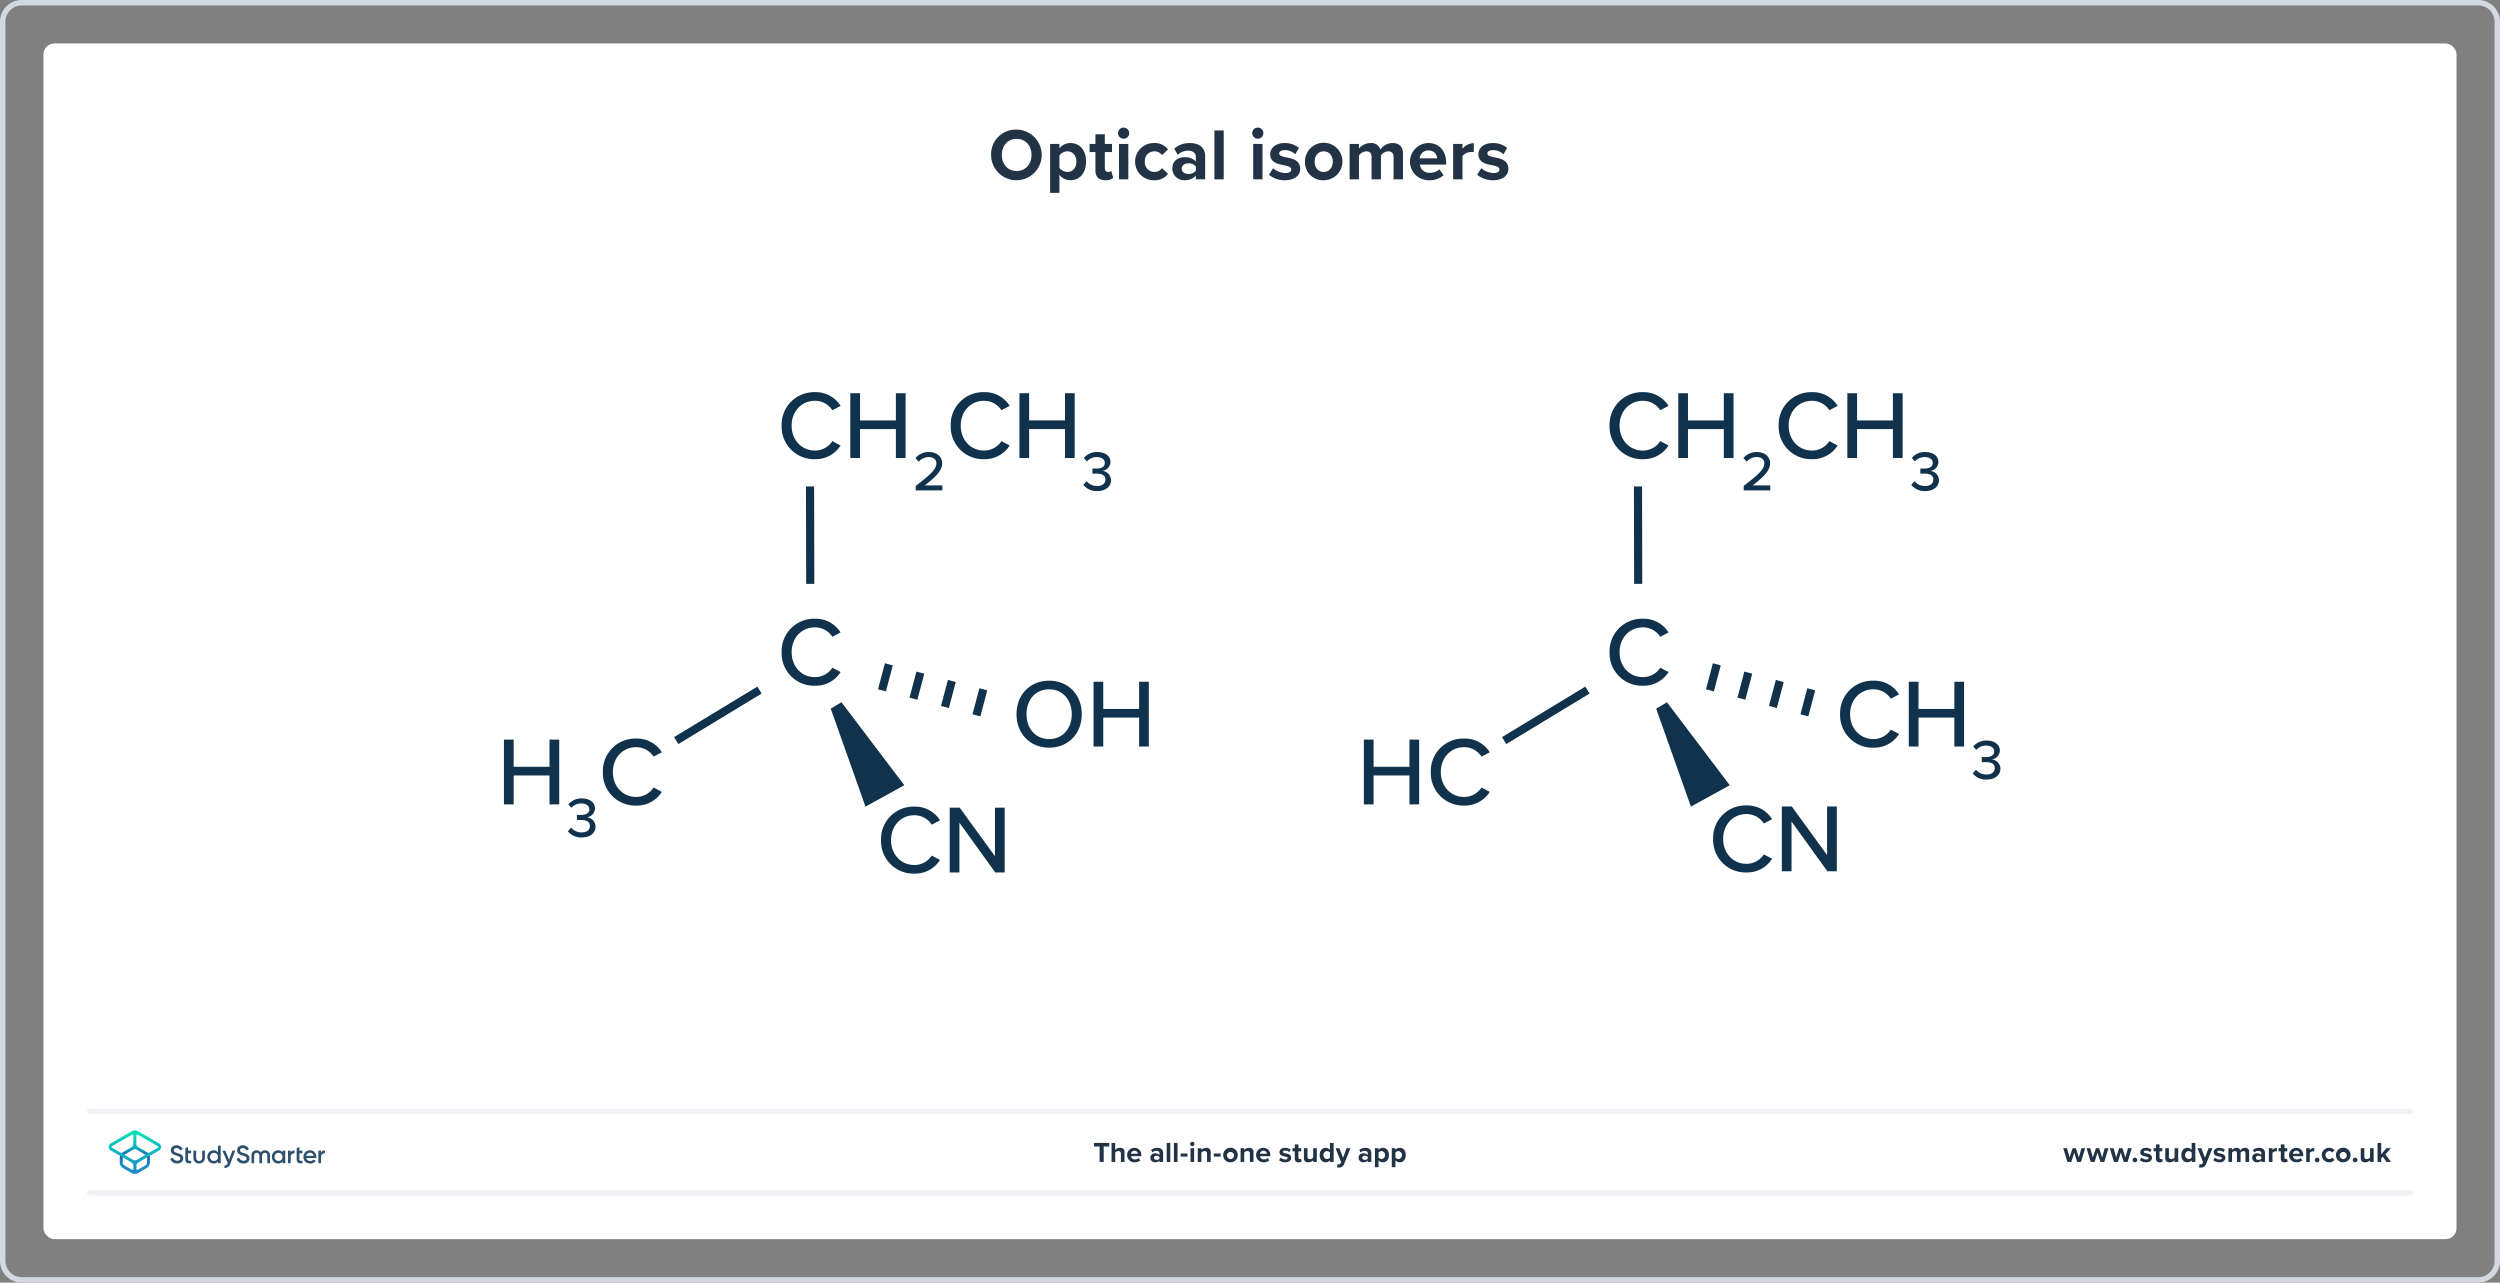 <svg xmlns="http://www.w3.org/2000/svg" xmlns:xlink="http://www.w3.org/1999/xlink" viewBox="0 0 920 472"><rect x="0" y="0" width="920" height="472" fill="#808080" stroke="none"/><defs><style>.a{fill:#fff;}.b{fill:#d2d9e0;}.c{fill:#213345;}.d,.e,.j{fill:none;}.d{stroke:#f0f2f5;stroke-linecap:round;stroke-width:2px;}.d,.j{stroke-miterlimit:10;}.f{fill:#2d506e;}.g{fill:url(#a);}.h{fill:url(#b);}.i{fill:#10324c;}.j{stroke:#10324c;stroke-width:3px;}</style><linearGradient id="a" x1="49.625" y1="-1969.857" x2="49.625" y2="-1957.211" gradientTransform="matrix(1, 0, 0, -1, 0, -1539.386)" gradientUnits="userSpaceOnUse"><stop offset="0" stop-color="#1e8cc8"/><stop offset="0.153" stop-color="#1e8cc8"/><stop offset="0.225" stop-color="#1d84c4"/><stop offset="0.336" stop-color="#1b6ebb"/><stop offset="0.4" stop-color="#195fb4"/><stop offset="0.46" stop-color="#176fb6"/><stop offset="0.576" stop-color="#1298bb"/><stop offset="0.634" stop-color="#0fafbe"/><stop offset="0.74" stop-color="#0cb7bc"/><stop offset="0.903" stop-color="#05ccb8"/><stop offset="1" stop-color="#00dcb4"/></linearGradient><linearGradient id="b" x1="49.647" y1="-1969.884" x2="49.647" y2="-1957.296" gradientTransform="matrix(1, 0, 0, -1, 0, -1539.386)" gradientUnits="userSpaceOnUse"><stop offset="0" stop-color="#1e8cc8"/><stop offset="0.624" stop-color="#0abebe"/><stop offset="0.758" stop-color="#08c3bc"/><stop offset="0.91" stop-color="#04d0b8"/><stop offset="1" stop-color="#00dcb4"/></linearGradient></defs><rect class="a" x="16" y="16" width="888" height="440" rx="4"/><path class="b" d="M912,2a6.007,6.007,0,0,1,6,6V464a6.007,6.007,0,0,1-6,6H8a6.007,6.007,0,0,1-6-6V8A6.007,6.007,0,0,1,8,2H912m0-2H8A8,8,0,0,0,0,8V464a8,8,0,0,0,8,8H912a8,8,0,0,0,8-8V8a8,8,0,0,0-8-8Z"/><path class="c" d="M764.386,427.6l-1.07-3.455L762.244,427.6h-1.428l-1.543-5.07h1.386l.944,3.412,1.113-3.412h1.187l1.112,3.412.945-3.412h1.386l-1.544,5.07Z"/><path class="c" d="M772.953,427.6l-1.07-3.455L770.812,427.6h-1.428l-1.543-5.07h1.386l.945,3.412,1.112-3.412h1.187l1.112,3.412.945-3.412h1.386l-1.543,5.07Z"/><path class="c" d="M781.52,427.6l-1.07-3.455L779.378,427.6H777.95l-1.543-5.07h1.386l.945,3.412,1.112-3.412h1.187l1.112,3.412.945-3.412h1.386l-1.543,5.07Z"/><path class="c" d="M785.654,426.014a.851.851,0,1,1-.851.852A.861.861,0,0,1,785.654,426.014Z"/><path class="c" d="M788.036,426.004a2.906,2.906,0,0,0,1.753.693c.578,0,.851-.201.851-.516,0-.357-.44-.482-1.018-.598-.871-.168-1.994-.379-1.994-1.586,0-.85.745-1.596,2.078-1.596a3.191,3.191,0,0,1,2.037.693l-.525.914a2.136,2.136,0,0,0-1.501-.588c-.483,0-.798.178-.798.471,0,.316.398.432.966.547.871.168,2.036.398,2.036,1.658,0,.935-.787,1.627-2.193,1.627a3.409,3.409,0,0,1-2.268-.787Z"/><path class="c" d="M793.367,426.34v-2.646h-.84v-1.164h.84v-1.387h1.344v1.387H795.74v1.164h-1.029v2.289c0,.315.168.557.462.557a.736.736,0,0,0,.462-.146l.283,1.008a1.65,1.65,0,0,1-1.112.324A1.267,1.267,0,0,1,793.367,426.34Z"/><path class="c" d="M800.242,427.6v-.641a2.372,2.372,0,0,1-1.785.766,1.452,1.452,0,0,1-1.638-1.596v-3.6h1.333v3.076a.815.815,0,0,0,.935.934,1.491,1.491,0,0,0,1.155-.578v-3.432h1.333v5.07Z"/><path class="c" d="M806.537,427.6v-.641a1.985,1.985,0,0,1-1.564.766c-1.28,0-2.246-.965-2.246-2.656,0-1.658.955-2.666,2.246-2.666a1.955,1.955,0,0,1,1.564.777v-2.582h1.344V427.6Zm0-3.434a1.464,1.464,0,0,0-1.154-.576,1.489,1.489,0,0,0,0,2.949,1.465,1.465,0,0,0,1.154-.578Z"/><path class="c" d="M809.422,428.387a1.144,1.144,0,0,0,.42.084.672.672,0,0,0,.703-.367l.19-.432-2.059-5.143h1.428l1.323,3.527,1.323-3.527h1.438l-2.383,5.898a1.839,1.839,0,0,1-1.921,1.228,3.73,3.73,0,0,1-.661-.072Z"/><path class="c" d="M815.055,426.004a2.906,2.906,0,0,0,1.753.693c.577,0,.851-.201.851-.516,0-.357-.441-.482-1.019-.598-.871-.168-1.994-.379-1.994-1.586,0-.85.745-1.596,2.078-1.596a3.189,3.189,0,0,1,2.037.693l-.525.914a2.135,2.135,0,0,0-1.501-.588c-.482,0-.798.178-.798.471,0,.316.399.432.966.547.871.168,2.037.398,2.037,1.658,0,.935-.788,1.627-2.194,1.627a3.409,3.409,0,0,1-2.268-.787Z"/><path class="c" d="M826.34,427.6v-3.203c0-.471-.209-.807-.756-.807a1.343,1.343,0,0,0-1.049.588V427.6h-1.344v-3.203c0-.471-.211-.807-.756-.807a1.362,1.362,0,0,0-1.051.598V427.6h-1.333v-5.07h1.333v.66a2.221,2.221,0,0,1,1.659-.787,1.344,1.344,0,0,1,1.407.924,2.151,2.151,0,0,1,1.742-.924,1.354,1.354,0,0,1,1.49,1.533V427.6Z"/><path class="c" d="M832.176,427.6v-.525a2.097,2.097,0,0,1-1.607.65,1.688,1.688,0,0,1-1.764-1.68,1.605,1.605,0,0,1,1.764-1.615,2.048,2.048,0,0,1,1.607.619v-.703c0-.516-.441-.852-1.113-.852a2.13,2.13,0,0,0-1.48.6l-.504-.893a3.325,3.325,0,0,1,2.216-.799c1.154,0,2.215.463,2.215,1.922V427.6Zm0-1.848a1.332,1.332,0,0,0-1.071-.442c-.524,0-.955.283-.955.766,0,.473.431.746.955.746a1.332,1.332,0,0,0,1.071-.441Z"/><path class="c" d="M834.935,427.6v-5.07h1.333v.691a2.17,2.17,0,0,1,1.617-.807v1.301a1.748,1.748,0,0,0-.367-.031,1.695,1.695,0,0,0-1.25.566v3.35Z"/><path class="c" d="M839.333,426.34v-2.646h-.84v-1.164h.84v-1.387h1.344v1.387h1.028v1.164h-1.028v2.289c0,.315.168.557.462.557a.736.736,0,0,0,.462-.146l.283,1.008a1.648,1.648,0,0,1-1.112.324A1.267,1.267,0,0,1,839.333,426.34Z"/><path class="c" d="M845.037,422.402a2.544,2.544,0,0,1,2.541,2.793v.293H843.81a1.366,1.366,0,0,0,1.459,1.176,2.067,2.067,0,0,0,1.354-.504l.588.861a3.125,3.125,0,0,1-2.09.703,2.662,2.662,0,1,1-.084-5.322Zm-1.249,2.184h2.499a1.175,1.175,0,0,0-1.25-1.123A1.219,1.219,0,0,0,843.788,424.586Z"/><path class="c" d="M848.679,427.6v-5.07h1.333v.691a2.17,2.17,0,0,1,1.617-.807v1.301a1.748,1.748,0,0,0-.367-.031,1.695,1.695,0,0,0-1.25.566v3.35Z"/><path class="c" d="M852.716,426.014a.851.851,0,1,1-.851.852A.861.861,0,0,1,852.716,426.014Z"/><path class="c" d="M857.085,422.402a2.336,2.336,0,0,1,2.005.924l-.871.809a1.255,1.255,0,0,0-1.07-.545,1.478,1.478,0,0,0,0,2.949,1.281,1.281,0,0,0,1.07-.547l.871.809a2.336,2.336,0,0,1-2.005.924,2.661,2.661,0,1,1,0-5.322Z"/><path class="c" d="M859.638,425.059a2.682,2.682,0,1,1,2.677,2.666A2.569,2.569,0,0,1,859.638,425.059Zm3.978,0a1.308,1.308,0,1,0-1.302,1.48A1.337,1.337,0,0,0,863.616,425.059Z"/><path class="c" d="M866.688,426.014a.851.851,0,1,1-.851.852A.861.861,0,0,1,866.688,426.014Z"/><path class="c" d="M872.175,427.6v-.641a2.374,2.374,0,0,1-1.785.766,1.452,1.452,0,0,1-1.638-1.596v-3.6h1.334v3.076a.815.815,0,0,0,.934.934,1.491,1.491,0,0,0,1.155-.578v-3.432h1.333v5.07Z"/><path class="c" d="M878.227,427.6l-1.344-1.953-.608.65V427.6h-1.334v-7.002h1.334v4.188l1.921-2.256h1.638l-2.006,2.299,2.068,2.772Z"/><line class="d" x1="33" y1="439" x2="887" y2="439"/><line class="d" x1="33" y1="409" x2="887" y2="409"/><path class="c" d="M404.658,427.599v-5.689h-2.047v-1.312h5.585v1.312h-2.037v5.689Z"/><path class="c" d="M412.489,427.599v-3.086c0-.704-.368-.924-.945-.924a1.474,1.474,0,0,0-1.154.598v3.412h-1.334v-7.002H410.39V423.19a2.344,2.344,0,0,1,1.784-.787,1.46,1.46,0,0,1,1.649,1.596v3.601Z"/><path class="c" d="M417.46,422.402a2.542,2.542,0,0,1,2.54,2.792v.294h-3.769a1.366,1.366,0,0,0,1.459,1.176,2.071,2.071,0,0,0,1.355-.504l.588.861a3.129,3.129,0,0,1-2.089.703,2.662,2.662,0,1,1-.084-5.322Zm-1.25,2.184h2.499a1.176,1.176,0,0,0-1.249-1.124A1.22,1.22,0,0,0,416.21,424.586Z"/><path class="c" d="M426.695,427.599v-.525a2.097,2.097,0,0,1-1.606.651,1.689,1.689,0,0,1-1.764-1.68,1.605,1.605,0,0,1,1.764-1.616,2.047,2.047,0,0,1,1.606.619v-.703c0-.515-.441-.851-1.113-.851a2.129,2.129,0,0,0-1.48.599l-.504-.893a3.325,3.325,0,0,1,2.215-.798c1.154,0,2.215.462,2.215,1.921v3.275Zm0-1.848a1.335,1.335,0,0,0-1.071-.441c-.524,0-.955.284-.955.767,0,.473.431.745.955.745a1.334,1.334,0,0,0,1.071-.44Z"/><path class="c" d="M429.35,427.599v-7.002h1.333v7.002Z"/><path class="c" d="M431.999,427.599v-7.002h1.334v7.002Z"/><path class="c" d="M434.468,425.625v-1.134h2.519v1.134Z"/><path class="c" d="M437.974,420.985a.805.805,0,0,1,.799-.799.798.798,0,1,1-.799.799Zm.137,6.613v-5.07h1.334v5.07Z"/><path class="c" d="M444.194,427.599v-3.065a.822.822,0,0,0-.934-.944,1.445,1.445,0,0,0-1.155.598v3.412h-1.333v-5.07h1.333v.661a2.323,2.323,0,0,1,1.774-.787,1.475,1.475,0,0,1,1.648,1.616v3.58Z"/><path class="c" d="M446.675,425.625v-1.134h2.519v1.134Z"/><path class="c" d="M450.146,425.058a2.682,2.682,0,1,1,2.677,2.667A2.568,2.568,0,0,1,450.146,425.058Zm3.978,0a1.308,1.308,0,1,0-1.302,1.48A1.338,1.338,0,0,0,454.124,425.058Z"/><path class="c" d="M459.957,427.599v-3.065a.823.823,0,0,0-.934-.944,1.44,1.44,0,0,0-1.154.598v3.412h-1.334v-5.07h1.334v.661a2.319,2.319,0,0,1,1.773-.787,1.475,1.475,0,0,1,1.648,1.616v3.58Z"/><path class="c" d="M464.929,422.402a2.542,2.542,0,0,1,2.54,2.792v.294H463.7a1.366,1.366,0,0,0,1.459,1.176,2.071,2.071,0,0,0,1.355-.504l.588.861a3.129,3.129,0,0,1-2.089.703,2.662,2.662,0,1,1-.084-5.322Zm-1.25,2.184h2.499a1.176,1.176,0,0,0-1.249-1.124A1.22,1.22,0,0,0,463.679,424.586Z"/><path class="c" d="M471.256,426.003a2.899,2.899,0,0,0,1.753.693c.578,0,.851-.2.851-.515,0-.357-.44-.483-1.019-.599-.871-.168-1.994-.378-1.994-1.585,0-.851.745-1.596,2.078-1.596a3.191,3.191,0,0,1,2.037.692l-.525.914a2.136,2.136,0,0,0-1.501-.588c-.483,0-.798.178-.798.472,0,.315.398.431.966.546.871.168,2.036.399,2.036,1.659,0,.934-.787,1.627-2.193,1.627a3.414,3.414,0,0,1-2.268-.787Z"/><path class="c" d="M476.482,426.339v-2.646h-.84v-1.165h.84v-1.386h1.344v1.386h1.028v1.165h-1.028v2.288c0,.316.168.557.462.557a.73.73,0,0,0,.462-.146l.283,1.008a1.648,1.648,0,0,1-1.112.325A1.268,1.268,0,0,1,476.482,426.339Z"/><path class="c" d="M483.253,427.599v-.641a2.373,2.373,0,0,1-1.785.767,1.452,1.452,0,0,1-1.638-1.596v-3.601h1.333v3.076a.815.815,0,0,0,.935.934,1.494,1.494,0,0,0,1.155-.577v-3.433h1.333v5.07Z"/><path class="c" d="M489.441,427.599v-.641a1.986,1.986,0,0,1-1.563.767c-1.281,0-2.247-.966-2.247-2.656,0-1.658.955-2.666,2.247-2.666a1.953,1.953,0,0,1,1.563.776v-2.582h1.344v7.002Zm0-3.433a1.465,1.465,0,0,0-1.154-.577,1.489,1.489,0,0,0,0,2.949,1.465,1.465,0,0,0,1.154-.577Z"/><path class="c" d="M492.223,428.386a1.144,1.144,0,0,0,.42.084.671.671,0,0,0,.703-.367l.189-.431-2.057-5.144h1.428l1.322,3.527,1.322-3.527h1.438l-2.383,5.899a1.841,1.841,0,0,1-1.921,1.228,3.643,3.643,0,0,1-.662-.073Z"/><path class="c" d="M503.316,427.599v-.525a2.097,2.097,0,0,1-1.606.651,1.689,1.689,0,0,1-1.764-1.68,1.605,1.605,0,0,1,1.764-1.616,2.047,2.047,0,0,1,1.606.619v-.703c0-.515-.441-.851-1.113-.851a2.129,2.129,0,0,0-1.48.599L500.22,423.2a3.325,3.325,0,0,1,2.215-.798c1.154,0,2.215.462,2.215,1.921v3.275Zm0-1.848a1.335,1.335,0,0,0-1.071-.441c-.524,0-.955.284-.955.767,0,.473.431.745.955.745a1.334,1.334,0,0,0,1.071-.44Z"/><path class="c" d="M507.304,429.53H505.97v-7.002h1.334v.641a1.955,1.955,0,0,1,1.563-.767c1.302,0,2.247.966,2.247,2.655s-.945,2.667-2.247,2.667a1.936,1.936,0,0,1-1.563-.776Zm1.144-5.941a1.491,1.491,0,0,0-1.144.577v1.795a1.522,1.522,0,0,0,1.144.577,1.489,1.489,0,0,0,0-2.949Z"/><path class="c" d="M513.509,429.53h-1.334v-7.002h1.334v.641a1.955,1.955,0,0,1,1.563-.767c1.302,0,2.247.966,2.247,2.655s-.945,2.667-2.247,2.667a1.936,1.936,0,0,1-1.563-.776Zm1.143-5.941a1.491,1.491,0,0,0-1.143.577v1.795a1.522,1.522,0,0,0,1.143.577,1.489,1.489,0,0,0,0-2.949Z"/><rect class="e" x="16" y="368" width="888" height="88"/><path class="f" d="M62.758,426.457l.675-.394a.143.143,0,0,1,.202.068,1.675,1.675,0,0,0,1.507,1.012c.809.09,1.203-.337,1.203-.855a.657.657,0,0,0-.326-.596,5.202,5.202,0,0,0-1.147-.461,4.216,4.216,0,0,1-1.36-.596,1.486,1.486,0,0,1-.63-1.304,1.675,1.675,0,0,1,.607-1.361,2.232,2.232,0,0,1,1.473-.506,2.419,2.419,0,0,1,2.204,1.304.131.131,0,0,1-.056.18l-.652.382a.144.144,0,0,1-.191-.056,1.365,1.365,0,0,0-1.293-.776c-.618,0-1.012.315-1.012.81,0,.483.315.697,1.304,1.012.247.079.427.135.54.18.124.034.281.101.483.18a1.766,1.766,0,0,1,.472.259,1.56,1.56,0,0,1,.663,1.327,1.688,1.688,0,0,1-.641,1.394,2.368,2.368,0,0,1-1.653.506,2.567,2.567,0,0,1-2.406-1.552C62.668,426.569,62.701,426.49,62.758,426.457Z"/><path class="f" d="M80.332,421.588h.776a.106.106,0,0,1,.113.112v6.24a.106.106,0,0,1-.113.112h-.776a.106.106,0,0,1-.112-.112v-.551a1.863,1.863,0,0,1-1.619.787,2.211,2.211,0,0,1-1.63-.697,2.56,2.56,0,0,1,0-3.463,2.153,2.153,0,0,1,1.63-.697,1.896,1.896,0,0,1,1.619.776v-2.395A.113.113,0,0,1,80.332,421.588Zm-1.574,5.633a1.415,1.415,0,0,0,1.046-.416,1.449,1.449,0,0,0,.416-1.068,1.441,1.441,0,0,0-1.462-1.484,1.382,1.382,0,0,0-1.046.427,1.423,1.423,0,0,0-.416,1.057,1.467,1.467,0,0,0,.416,1.068A1.415,1.415,0,0,0,78.758,427.221Z"/><path class="f" d="M85.65,423.432h.787a.087.087,0,0,1,.079.124L84.829,428.11a2.201,2.201,0,0,1-2.125,1.709.145.145,0,0,1-.135-.135v-.686a.113.113,0,0,1,.113-.112c.562,0,.888-.304,1.124-.911l-.596-1.372-1.315-3.036a.092.092,0,0,1,.079-.124h.821a.208.208,0,0,1,.191.124l1.327,3.227,1.136-3.216A.216.216,0,0,1,85.65,423.432Z"/><path class="f" d="M73.293,428.177a2.037,2.037,0,0,1-2.103-1.979v-2.654a.106.106,0,0,1,.113-.112h.776a.106.106,0,0,1,.112.112v2.44a1.112,1.112,0,1,0,2.204,0v-2.44a.106.106,0,0,1,.113-.112h.776a.106.106,0,0,1,.112.112v2.654A2.044,2.044,0,0,1,73.293,428.177Z"/><path class="f" d="M70.336,424.287v-.742a.106.106,0,0,0-.112-.112H69.189v-1.248a.092.092,0,0,0-.135-.079l-.776.45a.164.164,0,0,0-.079.146v3.913c0,1.034.439,1.484,1.529,1.484h.506a.106.106,0,0,0,.112-.113v-.697a.106.106,0,0,0-.112-.112h-.348c-.461,0-.686-.101-.686-.562v-2.215h1.034A.12.12,0,0,0,70.336,424.287Z"/><path class="f" d="M87.145,426.457l.675-.394a.142.142,0,0,1,.202.068,1.675,1.675,0,0,0,1.507,1.012c.809.09,1.203-.337,1.203-.855a.657.657,0,0,0-.326-.596,5.202,5.202,0,0,0-1.147-.461,4.216,4.216,0,0,1-1.361-.596,1.486,1.486,0,0,1-.63-1.304,1.675,1.675,0,0,1,.607-1.361,2.232,2.232,0,0,1,1.473-.506,2.42,2.42,0,0,1,2.204,1.304.131.131,0,0,1-.056.18l-.652.382a.144.144,0,0,1-.191-.056,1.365,1.365,0,0,0-1.293-.776c-.618,0-1.012.315-1.012.81,0,.483.315.697,1.304,1.012.247.079.427.135.54.18.124.034.281.101.483.18a1.766,1.766,0,0,1,.472.259,1.56,1.56,0,0,1,.663,1.327,1.688,1.688,0,0,1-.641,1.394,2.368,2.368,0,0,1-1.653.506,2.567,2.567,0,0,1-2.406-1.552A.104.104,0,0,1,87.145,426.457Z"/><path class="f" d="M111.308,424.287v-.742a.106.106,0,0,0-.112-.112h-1.034v-1.248a.092.092,0,0,0-.135-.079l-.776.45a.164.164,0,0,0-.079.146v3.913c0,1.034.439,1.484,1.529,1.484h.506a.106.106,0,0,0,.112-.113v-.697a.106.106,0,0,0-.112-.112h-.349c-.461,0-.686-.101-.686-.562v-2.215h1.034A.12.12,0,0,0,111.308,424.287Z"/><path class="f" d="M97.501,423.308a1.93,1.93,0,0,0-1.563.776,1.931,1.931,0,0,0-1.563-.776,1.765,1.765,0,0,0-1.833,1.878v2.755a.106.106,0,0,0,.113.112h.776a.106.106,0,0,0,.112-.112v-2.687c0-.641.337-1.012.9-1.012.618,0,1.012.405,1.012,1.226v2.474a.106.106,0,0,0,.112.112h.776a.106.106,0,0,0,.113-.112v-2.474c0-.81.394-1.226,1.012-1.226.551,0,.9.371.9,1.012v2.687a.106.106,0,0,0,.113.112h.776a.106.106,0,0,0,.112-.112v-2.755A1.798,1.798,0,0,0,97.501,423.308Z"/><path class="f" d="M104.079,423.432h.776a.106.106,0,0,1,.113.112v4.396a.106.106,0,0,1-.113.112h-.776a.106.106,0,0,1-.112-.112v-.551a1.863,1.863,0,0,1-1.619.787,2.181,2.181,0,0,1-1.63-.708,2.56,2.56,0,0,1,0-3.463,2.164,2.164,0,0,1,1.63-.708,1.882,1.882,0,0,1,1.619.776v-.54A.12.12,0,0,1,104.079,423.432Zm-1.574,3.789a1.415,1.415,0,0,0,1.046-.416,1.449,1.449,0,0,0,.416-1.068,1.441,1.441,0,0,0-1.462-1.484,1.382,1.382,0,0,0-1.046.427,1.423,1.423,0,0,0-.416,1.057,1.467,1.467,0,0,0,.416,1.068A1.415,1.415,0,0,0,102.505,427.221Z"/><path class="f" d="M106.991,424.208a1.371,1.371,0,0,1,1.304-.855.106.106,0,0,1,.113.112v.843a.106.106,0,0,1-.113.112,1.443,1.443,0,0,0-.888.281,1.179,1.179,0,0,0-.427,1.012v2.226a.106.106,0,0,1-.112.112h-.776a.106.106,0,0,1-.112-.112v-4.396a.106.106,0,0,1,.112-.112h.776a.106.106,0,0,1,.112.112v.663Z"/><path class="f" d="M118.167,424.208a1.371,1.371,0,0,1,1.304-.855.106.106,0,0,1,.113.112v.843a.106.106,0,0,1-.113.112,1.443,1.443,0,0,0-.888.281,1.179,1.179,0,0,0-.427,1.012v2.226a.106.106,0,0,1-.112.112h-.776a.106.106,0,0,1-.112-.112v-4.396a.106.106,0,0,1,.112-.112h.776a.106.106,0,0,1,.112.112v.663Z"/><path class="f" d="M112.703,426.176a1.554,1.554,0,0,0,2.62.596.122.122,0,0,1,.146-.034l.63.371a.104.104,0,0,1,.034.157,2.285,2.285,0,0,1-1.956.911,2.504,2.504,0,0,1-1.821-.686,2.528,2.528,0,0,1-.011-3.474,2.33,2.33,0,0,1,1.754-.708,2.167,2.167,0,0,1,1.664.708,2.458,2.458,0,0,1,.652,1.732c0,.079-.011.191-.022.315a.119.119,0,0,1-.112.101h-3.576Zm2.71-.821a1.28,1.28,0,0,0-1.327-1.136,1.34,1.34,0,0,0-1.394,1.136Z"/><path class="g" d="M50.209,431.112l.517-.641,2.732-1.574a1.308,1.308,0,0,0,.652-1.136V426.052a1.239,1.239,0,0,0-.045-.349l-.337-.573a1.324,1.324,0,0,0-.281-.214l-3.148-1.821a1.355,1.355,0,0,0-.652-.18,1.214,1.214,0,0,0-.652.18l-3.148,1.821a1.687,1.687,0,0,0-.281.214l-.337.573a1.188,1.188,0,0,0-.045.349v1.709a1.308,1.308,0,0,0,.652,1.136l2.732,1.574.461.708-.54.528-3.238-1.867a2.356,2.356,0,0,1-1.181-2.046V426.03a2.645,2.645,0,0,1,.146-.832v-.011l.371-.652.011-.011a2.108,2.108,0,0,1,.641-.54L48.41,422.15a1.308,1.308,0,0,0,.652-1.136v-3.182l.528-.618.585.618v3.171a1.308,1.308,0,0,0,.652,1.136l3.171,1.833a2.48,2.48,0,0,1,.641.54l.011.011.371.652.011.022a2.36,2.36,0,0,1,.146.832v1.765a2.357,2.357,0,0,1-1.181,2.046L50.76,431.708Z"/><path class="h" d="M49.647,432a2.409,2.409,0,0,1-1.181-.315l-.034-.022.045-1.259.079.045a.329.329,0,0,0,.18.045.35.35,0,0,0,.348-.348V428.93a1.308,1.308,0,0,0-.652-1.136l-7.691-4.43a1.498,1.498,0,0,1,0-2.586l7.724-4.464a2.371,2.371,0,0,1,2.361,0l7.725,4.464a1.498,1.498,0,0,1,0,2.586l-7.691,4.441a1.308,1.308,0,0,0-.652,1.136v1.214a.356.356,0,0,0,.101.259.349.349,0,0,0,.247.101.355.355,0,0,0,.18-.045l.079-.045.045,1.259-.034.022A2.656,2.656,0,0,1,49.647,432Zm-.911-14.493a.355.355,0,0,0-.18.045l-7.309,4.216a.346.346,0,0,0,0,.607l7.736,4.464a1.356,1.356,0,0,0,.652.18,1.214,1.214,0,0,0,.652-.18l7.736-4.464a.346.346,0,0,0,0-.607l-7.309-4.216a.329.329,0,0,0-.18-.045.35.35,0,0,0-.349.348v.056H49.074v-.056A.328.328,0,0,0,48.736,417.507Z"/><path class="c" d="M374.121,47.702a9.313,9.313,0,1,1-9.394,9.312A9.046,9.046,0,0,1,374.121,47.702Zm0,3.401c-3.32,0-5.453,2.537-5.453,5.911,0,3.347,2.133,5.911,5.453,5.911s5.479-2.564,5.479-5.911C379.601,53.641,377.441,51.103,374.121,51.103Z"/><path class="c" d="M389.872,70.971h-3.429V52.966h3.429v1.647a5.034,5.034,0,0,1,4.021-1.97c3.348,0,5.776,2.482,5.776,6.828s-2.429,6.856-5.776,6.856a4.981,4.981,0,0,1-4.021-1.997Zm2.942-15.278a3.837,3.837,0,0,0-2.942,1.484V61.793a3.925,3.925,0,0,0,2.942,1.484c1.97,0,3.293-1.539,3.293-3.807C396.107,57.23,394.784,55.692,392.815,55.692Z"/><path class="c" d="M403.121,62.764V55.962h-2.159V52.966h2.159V49.402h3.455v3.563h2.646v2.996h-2.646v5.885c0,.809.433,1.431,1.188,1.431a1.876,1.876,0,0,0,1.188-.378l.729,2.591a4.231,4.231,0,0,1-2.861.837C404.417,66.327,403.121,65.086,403.121,62.764Z"/><path class="c" d="M411.446,48.998a2.051,2.051,0,1,1,2.052,2.051A2.068,2.068,0,0,1,411.446,48.998Zm.351,17.006V52.966h3.429V66.004Z"/><path class="c" d="M424.678,52.643a6.009,6.009,0,0,1,5.155,2.375l-2.24,2.078a3.225,3.225,0,0,0-2.754-1.403,3.483,3.483,0,0,0-3.536,3.778,3.507,3.507,0,0,0,3.536,3.807,3.29,3.29,0,0,0,2.754-1.404l2.24,2.079a6.011,6.011,0,0,1-5.155,2.375,6.843,6.843,0,1,1,0-13.684Z"/><path class="c" d="M440.073,66.004v-1.35a5.395,5.395,0,0,1-4.13,1.673,4.344,4.344,0,0,1-4.535-4.319c0-3.049,2.457-4.156,4.535-4.156a5.268,5.268,0,0,1,4.13,1.593V57.636c0-1.323-1.134-2.187-2.861-2.187a5.483,5.483,0,0,0-3.806,1.539L432.11,54.693a8.554,8.554,0,0,1,5.695-2.051c2.97,0,5.696,1.188,5.696,4.939v8.422Zm0-4.751a3.428,3.428,0,0,0-2.753-1.134c-1.35,0-2.457.729-2.457,1.971,0,1.215,1.107,1.916,2.457,1.916a3.428,3.428,0,0,0,2.753-1.134Z"/><path class="c" d="M446.898,66.004V47.999h3.429V66.004Z"/><path class="c" d="M460.823,48.998a2.051,2.051,0,1,1,2.052,2.051A2.068,2.068,0,0,1,460.823,48.998Zm.351,17.006V52.966h3.429V66.004Z"/><path class="c" d="M468.482,61.9a7.461,7.461,0,0,0,4.508,1.781c1.484,0,2.187-.513,2.187-1.322,0-.918-1.134-1.242-2.619-1.539-2.24-.432-5.128-.971-5.128-4.075,0-2.187,1.916-4.103,5.345-4.103a8.193,8.193,0,0,1,5.236,1.781l-1.35,2.348a5.505,5.505,0,0,0-3.86-1.512c-1.241,0-2.051.459-2.051,1.215,0,.811,1.025,1.107,2.482,1.404,2.241.432,5.237,1.025,5.237,4.265,0,2.402-2.024,4.184-5.642,4.184a8.778,8.778,0,0,1-5.831-2.024Z"/><path class="c" d="M480.228,59.471a6.897,6.897,0,1,1,6.884,6.856A6.603,6.603,0,0,1,480.228,59.471Zm10.23,0c0-2.023-1.215-3.778-3.347-3.778s-3.32,1.755-3.32,3.778c0,2.052,1.188,3.807,3.32,3.807S490.459,61.523,490.459,59.471Z"/><path class="c" d="M512.833,66.004V57.77c0-1.214-.54-2.078-1.943-2.078a3.461,3.461,0,0,0-2.699,1.511v8.801h-3.455V57.77c0-1.214-.54-2.078-1.943-2.078a3.499,3.499,0,0,0-2.699,1.538v8.773h-3.429V52.966h3.429v1.7a5.705,5.705,0,0,1,4.265-2.023,3.451,3.451,0,0,1,3.617,2.375,5.533,5.533,0,0,1,4.481-2.375c2.402,0,3.833,1.268,3.833,3.94v9.421Z"/><path class="c" d="M525.66,52.643c3.887,0,6.532,2.914,6.532,7.18v.756h-9.69a3.513,3.513,0,0,0,3.752,3.023,5.325,5.325,0,0,0,3.482-1.297l1.512,2.215a8.037,8.037,0,0,1-5.371,1.808,6.843,6.843,0,1,1-.216-13.684Zm-3.213,5.613h6.425a3.02,3.02,0,0,0-3.212-2.888A3.134,3.134,0,0,0,522.447,58.256Z"/><path class="c" d="M534.764,66.004V52.966h3.429V54.748a5.575,5.575,0,0,1,4.156-2.079v3.347a4.571,4.571,0,0,0-.944-.08,4.346,4.346,0,0,0-3.212,1.457v8.611Z"/><path class="c" d="M545.1,61.9a7.46,7.46,0,0,0,4.508,1.781c1.484,0,2.187-.513,2.187-1.322,0-.918-1.134-1.242-2.619-1.539-2.24-.432-5.128-.971-5.128-4.075,0-2.187,1.916-4.103,5.345-4.103a8.193,8.193,0,0,1,5.236,1.781l-1.35,2.348a5.505,5.505,0,0,0-3.86-1.512c-1.241,0-2.051.459-2.051,1.215,0,.811,1.025,1.107,2.482,1.404,2.241.432,5.237,1.025,5.237,4.265,0,2.402-2.024,4.184-5.642,4.184a8.778,8.778,0,0,1-5.831-2.024Z"/><rect class="e" x="16" y="16" width="888" height="80"/><path class="i" d="M287.641,240.027a11.941,11.941,0,0,1,12.227-12.334,10.784,10.784,0,0,1,9.475,5.041l-3.039,1.608a7.555,7.555,0,0,0-6.436-3.468c-4.826,0-8.543,3.79-8.543,9.152,0,5.327,3.717,9.152,8.543,9.152a7.555,7.555,0,0,0,6.436-3.468l3.039,1.608a10.828,10.828,0,0,1-9.475,5.041A11.941,11.941,0,0,1,287.641,240.027Z"/><path class="i" d="M202.213,296.026V285.372H189.022v10.654h-3.576V272.181h3.576v10.01h13.191v-10.01h3.576v23.846Z"/><path class="i" d="M210.143,304.555a5.067,5.067,0,0,0,3.877,1.772c1.918,0,3.064-.918,3.064-2.377,0-1.542-1.25-2.188-3.272-2.188-.565,0-1.293,0-1.502.021v-1.897c.231.021.959.021,1.502.021,1.688,0,3.062-.626,3.062-2.063,0-1.418-1.334-2.168-2.981-2.168a4.852,4.852,0,0,0-3.627,1.605l-1.103-1.292a6.264,6.264,0,0,1,4.918-2.168c2.836,0,4.879,1.397,4.879,3.732a3.402,3.402,0,0,1-3.023,3.21,3.512,3.512,0,0,1,3.231,3.397c0,2.334-1.938,4.022-5.086,4.022a6.168,6.168,0,0,1-5.105-2.271Z"/><path class="i" d="M221.856,284.121a11.94,11.94,0,0,1,12.226-12.334,10.784,10.784,0,0,1,9.475,5.041l-3.039,1.608a7.56,7.56,0,0,0-6.436-3.468c-4.826,0-8.545,3.79-8.545,9.152,0,5.327,3.719,9.152,8.545,9.152a7.56,7.56,0,0,0,6.436-3.468l3.039,1.608a10.828,10.828,0,0,1-9.475,5.041A11.94,11.94,0,0,1,221.856,284.121Z"/><path class="i" d="M287.641,156.648a11.941,11.941,0,0,1,12.227-12.334,10.784,10.784,0,0,1,9.475,5.041l-3.039,1.608a7.555,7.555,0,0,0-6.436-3.468c-4.826,0-8.543,3.79-8.543,9.152,0,5.327,3.717,9.152,8.543,9.152a7.555,7.555,0,0,0,6.436-3.468l3.039,1.608a10.828,10.828,0,0,1-9.475,5.041A11.941,11.941,0,0,1,287.641,156.648Z"/><path class="i" d="M329.684,168.554V157.899H316.492v10.654H312.916V144.708h3.576v10.01h13.191v-10.01H333.26v23.846Z"/><path class="i" d="M336.988,180.459v-1.647c5.211-4.002,7.607-6.087,7.607-8.275,0-1.625-1.353-2.334-2.709-2.334a4.774,4.774,0,0,0-3.773,1.709l-1.228-1.355a6.355,6.355,0,0,1,4.98-2.21c2.502,0,4.857,1.418,4.857,4.189,0,2.71-2.606,5.148-6.42,8.088h6.482v1.834Z"/><path class="i" d="M349.867,156.648a11.941,11.941,0,0,1,12.227-12.334,10.784,10.784,0,0,1,9.475,5.041l-3.039,1.608a7.555,7.555,0,0,0-6.436-3.468c-4.826,0-8.543,3.79-8.543,9.152,0,5.327,3.717,9.152,8.543,9.152a7.555,7.555,0,0,0,6.436-3.468l3.039,1.608a10.828,10.828,0,0,1-9.475,5.041A11.941,11.941,0,0,1,349.867,156.648Z"/><path class="i" d="M391.91,168.554V157.899H378.719v10.654h-3.576V144.708h3.576v10.01H391.91v-10.01h3.576v23.846Z"/><path class="i" d="M399.84,177.082a5.068,5.068,0,0,0,3.877,1.772c1.918,0,3.064-.918,3.064-2.377,0-1.542-1.25-2.188-3.271-2.188-.565,0-1.293,0-1.502.021v-1.897c.231.021.959.021,1.502.021,1.688,0,3.062-.626,3.062-2.063,0-1.418-1.334-2.168-2.981-2.168a4.852,4.852,0,0,0-3.627,1.605l-1.103-1.292a6.264,6.264,0,0,1,4.918-2.168c2.836,0,4.879,1.396,4.879,3.731a3.402,3.402,0,0,1-3.023,3.21,3.511,3.511,0,0,1,3.23,3.397c0,2.334-1.938,4.022-5.086,4.022a6.168,6.168,0,0,1-5.106-2.272Z"/><path class="i" d="M386.084,250.486c7.113,0,12.012,5.255,12.012,12.334s-4.898,12.334-12.012,12.334c-7.115,0-12.014-5.255-12.014-12.334S378.969,250.486,386.084,250.486Zm0,3.182c-5.113,0-8.33,3.897-8.33,9.152,0,5.22,3.217,9.152,8.33,9.152,5.041,0,8.33-3.933,8.33-9.152C394.414,257.565,391.125,253.668,386.084,253.668Z"/><path class="i" d="M419.19,274.726V264.071H405.996v10.654h-3.574V250.88h3.574v10.01H419.19V250.88h3.574v23.846Z"/><path class="i" d="M324.221,309.167a11.94,11.94,0,0,1,12.227-12.334,10.784,10.784,0,0,1,9.475,5.041l-3.039,1.608a7.56,7.56,0,0,0-6.436-3.468c-4.826,0-8.545,3.79-8.545,9.152,0,5.327,3.719,9.152,8.545,9.152a7.56,7.56,0,0,0,6.436-3.468l3.039,1.608a10.828,10.828,0,0,1-9.475,5.041A11.94,11.94,0,0,1,324.221,309.167Z"/><path class="i" d="M366.264,321.072,353.07,302.768v18.305h-3.574V297.227h3.682l12.979,17.875v-17.875h3.574v23.846Z"/><line class="j" x1="248.841" y1="272.534" x2="279.499" y2="253.946"/><line class="j" x1="298.096" y1="179.009" x2="298.174" y2="214.862"/><polyline class="i" points="305.704 260.779 318.499 296.834 332.791 288.962 309.668 258.431"/><line class="j" x1="327.103" y1="244.469" x2="324.568" y2="254.051"/><line class="j" x1="338.689" y1="247.533" x2="336.155" y2="257.116"/><line class="j" x1="350.276" y1="250.598" x2="347.741" y2="260.181"/><line class="j" x1="361.862" y1="253.662" x2="359.327" y2="263.245"/><path class="i" d="M592.322,240.027a11.94,11.94,0,0,1,12.226-12.334,10.783,10.783,0,0,1,9.475,5.041l-3.039,1.608a7.56,7.56,0,0,0-6.436-3.468c-4.826,0-8.545,3.79-8.545,9.152,0,5.327,3.719,9.152,8.545,9.152a7.56,7.56,0,0,0,6.436-3.468l3.039,1.608a10.828,10.828,0,0,1-9.475,5.041A11.94,11.94,0,0,1,592.322,240.027Z"/><path class="i" d="M518.672,296.026V285.372H505.481v10.654h-3.576V272.181h3.576v10.01h13.191v-10.01h3.576v23.846Z"/><path class="i" d="M526.537,284.121a11.941,11.941,0,0,1,12.227-12.334,10.784,10.784,0,0,1,9.475,5.041l-3.039,1.608a7.555,7.555,0,0,0-6.436-3.468c-4.826,0-8.543,3.79-8.543,9.152,0,5.327,3.717,9.152,8.543,9.152a7.555,7.555,0,0,0,6.436-3.468l3.039,1.608a10.828,10.828,0,0,1-9.475,5.041A11.941,11.941,0,0,1,526.537,284.121Z"/><path class="i" d="M592.322,156.648a11.941,11.941,0,0,1,12.226-12.334,10.783,10.783,0,0,1,9.475,5.041l-3.039,1.608a7.555,7.555,0,0,0-6.436-3.468c-4.826,0-8.543,3.79-8.543,9.152,0,5.327,3.717,9.152,8.543,9.152a7.555,7.555,0,0,0,6.436-3.468l3.039,1.608a10.828,10.828,0,0,1-9.475,5.041A11.941,11.941,0,0,1,592.322,156.648Z"/><path class="i" d="M634.365,168.554V157.899H621.174v10.654h-3.576V144.708h3.576v10.01h13.191v-10.01h3.576v23.846Z"/><path class="i" d="M641.67,180.459v-1.647c5.211-4.002,7.607-6.087,7.607-8.275,0-1.625-1.353-2.334-2.709-2.334a4.775,4.775,0,0,0-3.773,1.709l-1.228-1.355a6.355,6.355,0,0,1,4.981-2.21c2.502,0,4.857,1.418,4.857,4.189,0,2.71-2.606,5.148-6.42,8.088h6.482v1.834Z"/><path class="i" d="M654.549,156.648a11.941,11.941,0,0,1,12.227-12.334,10.784,10.784,0,0,1,9.475,5.041l-3.039,1.608a7.555,7.555,0,0,0-6.436-3.468c-4.826,0-8.543,3.79-8.543,9.152,0,5.327,3.717,9.152,8.543,9.152a7.555,7.555,0,0,0,6.436-3.468l3.039,1.608a10.828,10.828,0,0,1-9.475,5.041A11.941,11.941,0,0,1,654.549,156.648Z"/><path class="i" d="M696.592,168.554V157.899H683.4v10.654h-3.576V144.708H683.4v10.01h13.191v-10.01h3.576v23.846Z"/><path class="i" d="M704.521,177.082a5.067,5.067,0,0,0,3.877,1.772c1.918,0,3.064-.918,3.064-2.377,0-1.542-1.25-2.188-3.272-2.188-.564,0-1.293,0-1.502.021v-1.897c.23.021.959.021,1.502.021,1.688,0,3.062-.626,3.062-2.063,0-1.418-1.334-2.168-2.981-2.168a4.852,4.852,0,0,0-3.627,1.605l-1.103-1.292a6.264,6.264,0,0,1,4.918-2.168c2.836,0,4.879,1.396,4.879,3.731a3.402,3.402,0,0,1-3.023,3.21,3.512,3.512,0,0,1,3.231,3.397c0,2.334-1.938,4.022-5.086,4.022a6.168,6.168,0,0,1-5.105-2.272Z"/><path class="i" d="M677.16,262.82a11.94,11.94,0,0,1,12.226-12.334,10.784,10.784,0,0,1,9.475,5.041l-3.039,1.608a7.56,7.56,0,0,0-6.436-3.468c-4.826,0-8.545,3.79-8.545,9.152,0,5.327,3.719,9.152,8.545,9.152a7.561,7.561,0,0,0,6.436-3.468l3.039,1.608a10.828,10.828,0,0,1-9.475,5.041A11.94,11.94,0,0,1,677.16,262.82Z"/><path class="i" d="M719.203,274.726V264.071H706.01v10.654h-3.574V250.88H706.01v10.01h13.193V250.88h3.574v23.846Z"/><path class="i" d="M727.133,283.254a5.061,5.061,0,0,0,3.877,1.772c1.918,0,3.064-.918,3.064-2.377,0-1.542-1.252-2.188-3.273-2.188-.562,0-1.293,0-1.5.021V278.585c.229.021.959.021,1.5.021,1.689,0,3.064-.626,3.064-2.063,0-1.418-1.334-2.168-2.98-2.168a4.852,4.852,0,0,0-3.627,1.605l-1.105-1.292a6.271,6.271,0,0,1,4.92-2.168c2.834,0,4.877,1.397,4.877,3.732a3.4,3.4,0,0,1-3.022,3.21,3.512,3.512,0,0,1,3.231,3.397c0,2.334-1.939,4.022-5.086,4.022a6.173,6.173,0,0,1-5.107-2.272Z"/><path class="i" d="M630.434,308.73a11.94,11.94,0,0,1,12.227-12.334,10.784,10.784,0,0,1,9.475,5.041l-3.039,1.608a7.56,7.56,0,0,0-6.436-3.468c-4.826,0-8.545,3.79-8.545,9.152,0,5.327,3.719,9.152,8.545,9.152a7.56,7.56,0,0,0,6.436-3.468l3.039,1.608a10.828,10.828,0,0,1-9.475,5.041A11.94,11.94,0,0,1,630.434,308.73Z"/><path class="i" d="M672.477,320.635,659.283,302.33v18.305H655.709V296.789h3.682l12.979,17.875v-17.875h3.574v23.846Z"/><line class="j" x1="553.522" y1="272.534" x2="584.18" y2="253.946"/><line class="j" x1="602.777" y1="179.009" x2="602.855" y2="214.862"/><line class="j" x1="631.784" y1="244.469" x2="629.249" y2="254.051"/><line class="j" x1="643.37" y1="247.533" x2="640.836" y2="257.116"/><line class="j" x1="654.956" y1="250.598" x2="652.422" y2="260.181"/><line class="j" x1="666.543" y1="253.662" x2="664.008" y2="263.245"/><polyline class="i" points="609.468 260.779 622.264 296.834 636.556 288.962 613.433 258.431"/></svg>
